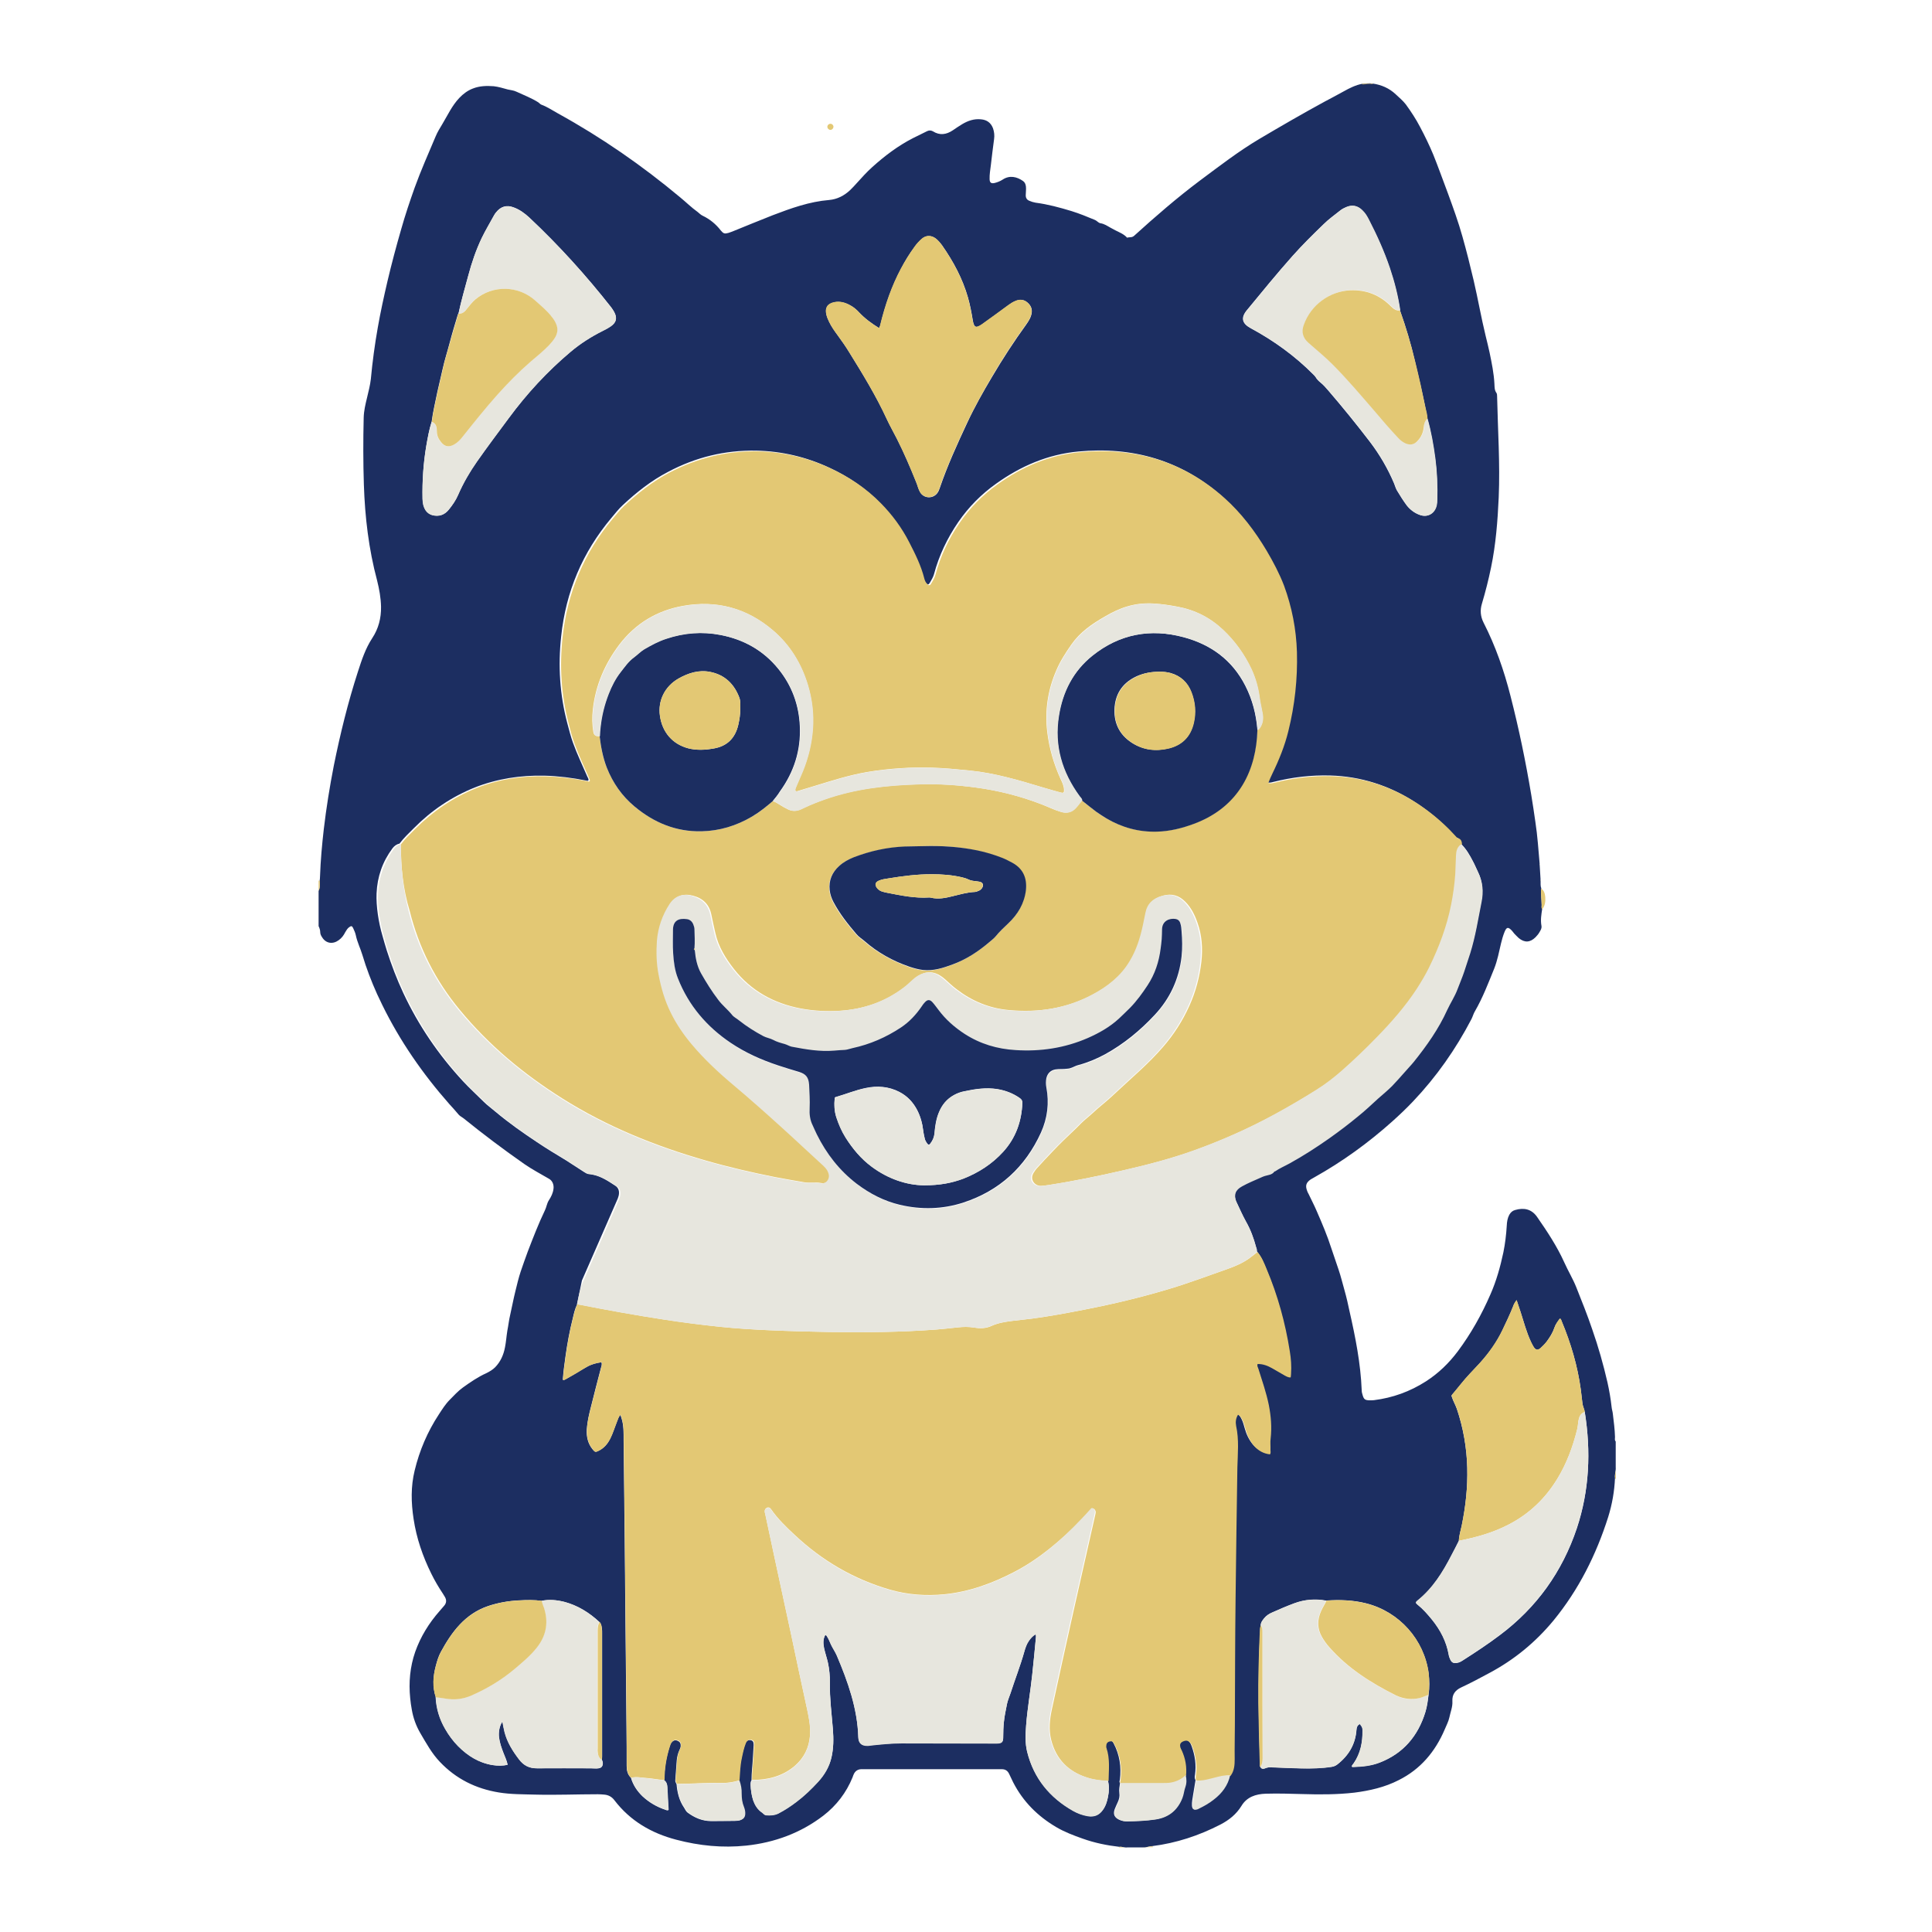 <?xml version="1.0" encoding="UTF-8"?>
<svg data-bbox="178.1 46.57 725.227 986.198" viewBox="0 0 1080 1080" xmlns="http://www.w3.org/2000/svg" data-type="color">
    <g>
        <path d="M638.9 1032.7h-8.6c-1.5.3-3-.5-4.5-.3-7-.8-13.9-2.2-20.6-4.6-5.1-1.8-10.1-3.7-14.7-6.4-10.4-6.1-18.6-14.3-24.1-25-.8-1.6-1.5-3.2-2.3-4.8-.8-1.7-2.1-2.6-4-2.6h-78.8c-1.8.1-3.2 1-4 2.7-.3.6-.5 1.2-.7 1.8-3.5 8.6-9 15.8-16.4 21.5-12.7 9.7-27.2 15-43 16.7-13.3 1.4-26.3.1-39.2-3.3-13.8-3.6-25.7-10.5-34.5-22-1.4-1.9-3.3-3-5.7-3.2-1.2-.1-2.4-.2-3.6-.2-11.7 0-23.3.5-35 .2-6.8-.2-13.6-.1-20.3-1.2-12.9-2.1-24-7.6-33-17.1-4.5-4.7-7.6-10.4-10.9-16-2.4-4.1-4-8.5-4.8-13.2-.4-2.1-.7-4.3-.9-6.4-.9-8.8-.1-17.6 2.8-25.9 3-8.5 7.7-16.1 13.7-22.9.8-1 1.7-1.9 2.5-2.9 1.3-1.5 1.4-3.2.4-4.9-.4-.6-.7-1.2-1.1-1.8-2.4-3.6-4.6-7.3-6.5-11.2-4.8-9.7-8.3-19.9-9.9-30.6-1.4-9.1-1.6-18.1.6-27.1 2.7-11.2 7.2-21.7 13.5-31.3 1.9-2.9 3.7-5.8 6.1-8.2 2.4-2.4 4.6-4.9 7.4-6.9 4.2-3 8.4-5.9 13.1-8 1.8-.9 3.5-1.9 4.9-3.3 3-3.1 4.7-6.9 5.5-11.2.6-3 .8-6.1 1.3-9.2.6-3 .9-6 1.6-8.9 1-4.4 1.8-8.8 2.9-13.2.9-3.7 1.8-7.5 3-11.1 1.3-3.7 2.5-7.3 3.9-11 3-7.8 6-15.6 9.6-23.1.9-1.8 1.1-3.9 2.2-5.6 1.3-2 2.3-4 2.6-6.4.3-2.2-.5-4.6-2.6-5.7-4.6-2.7-9.4-5.2-13.7-8.2-11.6-8.1-22.9-16.6-33.9-25.5-.9-.7-2-1.2-2.8-2.1-1.7-2.1-3.5-4-5.3-6-14.8-16.8-27.5-35.1-37.4-55.3-1-2-1.9-4.1-2.9-6.1-3.2-7.1-6-14.4-8.2-21.8-1.1-3.7-2.9-7.2-3.7-11.1-.3-1.4-.9-2.7-1.5-4-.6-1.3-1.1-1.3-2.2-.5-1 .7-1.6 1.8-2.2 2.8-.9 1.8-2 3.3-3.7 4.5-3.3 2.4-7.1 1.8-9.2-1.6-.6-.9-1.1-1.8-1.1-3 0-1.1-.4-2.2-.9-3.3V498c.9-1.8.7-3.7.6-5.6.1-.9.2-1.7.2-2.6.3-8.8 1.1-17.6 2.1-26.3 1.4-11.9 3.3-23.7 5.6-35.5 3.6-17.8 7.9-35.3 13.5-52.6 2.1-6.5 4.2-12.9 8-18.7 3.5-5.3 5-11.2 4.9-17.5-.1-5-1-9.9-2.2-14.7-4.7-17.6-6.8-35.4-7.4-53.6-.4-12.5-.4-24.9-.1-37.4.1-3.9 1-7.6 1.9-11.3.8-3.4 1.7-6.8 2.1-10.3.9-9.7 2.2-19.3 3.9-28.9 1.5-8.6 3.4-17.2 5.4-25.8 2.3-9.8 4.9-19.5 7.7-29.2 2.2-7.8 4.8-15.5 7.5-23.1 3.5-9.7 7.7-19.1 11.7-28.6 1-2.4 2.4-4.7 3.8-7 3-5 5.4-10.3 9.5-14.6 2.1-2.2 4.6-4.1 7.5-5.2 3.8-1.5 7.7-1.6 11.7-1.3 2.7.3 5.2 1.1 7.8 1.8 1.7.4 3.4.5 5 1.3 4.1 1.9 8.3 3.5 12.1 5.9.6.4 1 1 1.7 1.3 3.3 1.2 6.2 3.2 9.3 4.9 24.3 13.4 47 29.1 68.3 46.9 3.3 2.7 6.3 5.7 9.8 8.2.9.7 1.7 1.6 2.8 2.1 4 1.9 7.4 4.7 10.1 8.2 1.5 1.8 2.1 2 4.3 1.4.7-.2 1.4-.5 2-.7 7.6-3.1 15.2-6.2 22.8-9.2 10.2-3.9 20.5-7.6 31.5-8.5 4.5-.4 8.4-2.4 11.7-5.5 1.3-1.3 2.6-2.6 3.8-4 2.8-3.1 5.5-6.1 8.6-8.9 7-6.3 14.4-11.9 22.8-16.2 2.6-1.3 5.3-2.6 7.9-3.9 1.1-.5 2.1-.5 3.2.1 3.8 2.4 7.5 1.9 11.2-.6 1.7-1.2 3.4-2.3 5.2-3.4 3.2-1.9 6.6-3.1 10.5-2.7 3.3.3 5.5 1.9 6.7 5 .7 2 .9 4.1.6 6.1-.6 4.8-1.3 9.7-1.8 14.5-.3 2.6-.8 5.2-.7 7.9.1 1.9.8 2.5 2.8 2.1 1.6-.4 3.1-1 4.5-1.9 3.9-2.6 8-1.6 11.4.8 1 .7 1.4 1.7 1.6 3 .2 1.7-.1 3.3-.1 5 0 1.5.7 2.5 1.9 3 1.1.5 2.4.9 3.6 1.1 6.9.9 13.5 2.7 20.1 4.7 4.5 1.4 8.9 3.2 13.2 5 1.1.5 1.8 1.6 3 1.8 2.1.3 3.8 1.5 5.6 2.5.9.5 1.8 1 2.8 1.5 2.2 1.1 4.7 2.1 6.4 4l.1.1.1-.1c1.3-.3 2.6.1 3.8-1 11.8-10.7 23.9-21.2 36.7-30.8 10.9-8.1 21.6-16.4 33.4-23.4 12-7.1 24.1-14.1 36.4-20.8 3.5-1.9 7.1-3.7 10.6-5.7 3.4-1.9 6.8-3.6 10.6-4.3 1.9-.1 3.8-.4 5.6-.1 4.9.7 9.3 2.6 12.9 6 1.9 1.8 4 3.5 5.7 5.7 2.9 4 5.6 8.1 7.9 12.5 2.7 5.1 5.2 10.2 7.4 15.5 1.3 3.2 2.5 6.4 3.7 9.6 3 8 6 16 8.8 24.1 2.8 8 5 16.2 7.1 24.4l3 12.3c2.4 10.3 4.2 20.7 6.7 31 .8 3.1 1.5 6.2 2.2 9.3 1.2 5.8 2.4 11.6 2.7 17.5.1 1.8 0 3.5 1.1 5 .4.6.4 1.4.4 2.1.4 18.8 1.7 37.5.9 56.3-.6 13.2-1.6 26.3-4.3 39.3-1.4 6.8-3.1 13.5-5.1 20.2-1.1 3.6-.8 7.1.9 10.5 6.7 13.1 11.5 26.9 15.1 41.1 4.7 18.3 8.5 36.7 11.6 55.3.8 5 1.6 10 2.3 15.1 1.2 7.8 1.7 15.7 2.4 23.6l-.1.1c0 .1.1.2.1.3.2 2.8.3 5.5.5 8.3l-.1.1c0 .1.1.2.1.3.1 1.4-.2 2.9.4 4.3-.3 3.1.2 6.2.2 9.3 0 .8-.2 1.6.3 2.3-.5 3.2-1 6.3-.4 9.5.2 1.3-.4 2.3-1 3.3-.6 1.1-1.4 2.1-2.3 3-3 3-6.1 3.2-9.4.5-.9-.8-1.7-1.7-2.5-2.5l-1.2-1.5c-2.2-2.4-3.1-2.3-4.3.7-.8 2-1.4 4.1-1.9 6.2-1.1 4.7-2 9.5-3.8 14.1-3.3 8.1-6.4 16.3-10.8 23.9-.8 1.3-1.2 2.9-1.9 4.3-8.8 16.9-19.6 32.3-32.7 46.1-3.7 3.9-7.5 7.5-11.5 11.1-13.4 12-27.9 22.5-43.6 31.3l-2.1 1.2c-2.6 1.8-3.1 3.5-2 6.4.2.6.5 1.2.8 1.7 1.5 3.2 3.2 6.4 4.6 9.7 3 6.9 5.9 13.7 8.2 20.9 1.3 3.9 2.7 7.9 4 11.8 1.3 3.8 2.2 7.7 3.3 11.5 1.1 3.9 2 7.8 2.8 11.7 3.3 14.5 6.2 29.1 6.8 44 0 1 .2 1.9.5 2.8.7 2.4 1.3 2.9 3.8 3 .9 0 1.8 0 2.6-.1 10.4-1.3 20.1-4.8 29-10.5 7-4.5 12.9-10.2 17.9-16.9 7.3-9.8 13.3-20.5 18.2-31.8 3.3-7.5 5.5-15.4 7.2-23.4 1-4.9 1.6-10 1.9-15 .1-2.1.4-4.1 1.4-6 .8-1.4 1.8-2.3 3.3-2.7 4.8-1.4 9.1-.6 12.2 3.8 5.7 8.2 11.2 16.5 15.3 25.6 2.1 4.7 4.8 9.1 6.7 13.9 3.1 7.8 6.2 15.5 8.9 23.5 3.4 9.7 6.2 19.6 8.5 29.6 1 4.5 1.8 9.1 2.3 13.7.1 1.3.6 2.6.7 3.9.5 4.3 1.1 8.6 1.2 12.9 0 .8-.3 1.8.4 2.5v14.4c.2 2-.7 3.9-.4 5.9-.3 7.5-1.6 14.8-3.8 21.9-6.7 21.1-16.5 40.7-30.6 57.9-10 12.1-21.9 21.9-35.8 29.3-5.2 2.8-10.4 5.6-15.8 8.1-3.4 1.6-5.1 4-4.9 7.7.2 3.2-1.1 6.1-1.7 9.1-.5 2.3-1.7 4.5-2.6 6.7-5.3 12.4-13.5 22.2-25.7 28.3-7.8 4-16.2 5.9-24.8 7-9.6 1.1-19.3 1.1-29 .8-6.9-.2-13.7-.4-20.6-.2-5.5.2-10.5 1.8-13.5 6.8-2.9 4.7-6.9 7.9-11.7 10.4-12 6.2-24.7 10.4-38.2 12.1-1.6 0-3.4.9-5.2.7zm-397.6-797c-1.4 4.4-2.2 9-3 13.5-1.6 9.8-2.3 19.7-2.1 29.6.1 2.3.5 4.4 1.7 6.4.9 1.4 2.3 2.3 3.7 2.7 3.7 1 6.9-.1 9.4-3.2 2-2.5 3.8-5.1 5.1-8.1 2.8-6.6 6.5-12.9 10.6-18.7 5.7-8.2 11.7-16.2 17.7-24.2 10.1-13.7 21.5-26.2 34.6-37.1 5.5-4.6 11.5-8.4 17.8-11.6 1.6-.8 3.1-1.6 4.6-2.6 3.2-2.2 3.7-4.7 1.9-8.1-.5-.9-1.1-1.8-1.7-2.6-14-17.8-29.2-34.6-45.7-50.1-2.6-2.4-5.4-4.5-8.8-5.7-3.9-1.5-7.2-.5-9.8 2.8-.4.5-.8 1-1.1 1.6-2.3 4.2-4.8 8.4-6.9 12.7-3.2 6.7-5.6 13.8-7.5 20.9-1.9 7.1-4 14.2-5.5 21.4-.4.3-.4.8-.6 1.3-1.5 5-3 9.9-4.3 14.9-1.3 5-2.9 9.9-4 14.9-.9 4.2-2 8.4-2.9 12.6-1.1 5.6-2.5 11.1-3.2 16.7zm541.3-62.2c-1.2-8.1-3.2-16-5.8-23.7-3.1-9.3-7.2-18.2-11.7-27-1-1.9-2.1-3.8-3.7-5.3-2.6-2.5-5.6-3.2-9-1.7-1.2.5-2.3 1.1-3.3 1.9-3.1 2.5-6.4 4.8-9.2 7.6-6 5.8-11.9 11.6-17.5 17.9-8.8 9.9-17.1 20.1-25.5 30.3-3.4 4.2-2.6 7.3 2.1 9.9 13 7 24.9 15.6 35.3 26.1.4.4.8.8 1.1 1.3.7 1.2 1.7 2.2 2.7 3 1.6 1.3 3 2.9 4.3 4.4 8 9.3 15.8 18.9 23.3 28.7 5.5 7.2 10.1 15.1 13.6 23.4.5 1.3.9 2.7 1.6 3.9 1.7 2.8 3.5 5.7 5.5 8.4 2 2.5 4.5 4.3 7.4 5.3 4.3 1.5 8.2-1 9.2-5.4.2-1 .3-2.1.3-3.1.2-7.8 0-15.5-1.1-23.2-1-7.5-2.3-15-4.4-22.3-.1-2-.6-3.9-1-5.9-1.8-8.8-3.8-17.6-5.9-26.3-2.2-9.6-5-18.9-8.3-28.2zM302.9 894.9c-4.2-.6-8.5-.5-12.7-.3-5.9.3-11.7 1.3-17.4 3.2-12.9 4.4-20.3 14.5-26.4 25.7-1.3 2.4-2.1 5.1-2.8 7.8-1.5 5.8-1.9 11.6 0 17.4.3 6.4 2.1 12.3 5.3 17.8 2 3.5 4.3 6.7 7.2 9.6 5.4 5.5 11.7 9.4 19.4 10.6 2.7.4 5.5.5 8.3-.2-.5-2.4-1.5-4.4-2.3-6.5-1.1-2.8-2.1-5.7-2.5-8.7-.4-3.2.3-6.8 1.9-8.9.4 2 .7 4 1.2 5.9 1.5 5.7 4.5 10.5 8 15.1 2.6 3.5 5.8 5.1 10.2 5.1 10-.1 20 0 30 0 1.4 0 2.9.2 4.3 0 1.6-.2 2.3-1.1 2.4-2.7 0-.7-.2-1.4-.5-2.1 0-.6.1-1.3.1-1.9v-68.9c0-.8 0-1.6-.1-2.4-.2-1.3-.3-2.7-1.3-3.7-5.7-5.3-12.1-9.3-19.6-11.3-4.3-1.1-8.5-1.5-12.7-.6zm401.7 92.9c.7 1.1 1.8 1 2.8.6 1.2-.5 2.5-.5 3.7-.5 5.5.2 11 .5 16.5.6 5.7.1 11.3 0 17-.9 1.1-.2 2.1-.6 3-1.3 6.3-4.9 10.1-11.2 10.7-19.3.1-1.5.5-2.6 1.9-3.3 1.2 1.6 1.4 1.9 1.5 3.5.1 6.6-1.1 12.9-4.9 18.4-.4.6-1 1-1.1 1.8.2.4.6.3.9.3 5.1-.2 10.1-.7 14.8-2.5 13.1-5.1 21.3-14.8 25.4-28.1 1-3.2 1.4-6.5 1.8-9.8.6-4 .5-8 0-11.9-2.5-18.9-16.4-34.4-34.8-39.1-7.4-1.9-15-2.1-22.6-1.6-6-1.1-11.9-.6-17.6 1.5-4.2 1.5-8.3 3.3-12.3 5.1-1.8.8-3.4 1.8-4.6 3.3-1 1.2-1.9 2.3-1.9 4-.4 1.3-.4 2.7-.4 4-.6 13-.9 26-.8 39.1.1 11.5.4 23 .8 34.5-.2.6-.3 1.2.2 1.6zm181.3-198.4c-.2-1.7-1.1-3.1-1.3-4.8-.3-2.5-.6-5.1-.9-7.6-1.8-13.4-5.6-26.2-10.8-38.6-.2-.4-.2-1.2-1-1.2-1.2 1.6-2.4 3.2-3 5.1-1 2.9-2.6 5.3-4.3 7.7-1 1.3-2.2 2.5-3.4 3.6-1.5 1.4-2.6 1.2-3.8-.5-.6-.9-1.1-1.9-1.6-3-2.5-5.4-4-11.1-5.8-16.7l-2.2-6.6c-1 1.3-1.6 2.4-2 3.6-1.8 4.5-3.9 8.9-6 13.3-3.2 6.7-7.5 12.7-12.4 18.1-1.9 2.1-3.9 4.2-5.8 6.2-3.5 3.7-6.5 7.8-9.8 11.6-.5.5-.4.7-.2 1.3.7 2.3 2 4.4 2.8 6.7 3.6 10.7 5.5 21.7 5.8 32.9.3 10.9-.9 21.7-3.1 32.4-.6 2.8-1.5 5.6-1.6 8.5-1.3 2.6-2.7 5.3-4 7.9-5 9.6-10.5 18.7-19.1 25.5-1.1.9-1.1 1.3.1 2.3 3 2.4 5.5 5.3 8 8.3 4.7 5.8 8.1 12.2 9.4 19.7.2.9.5 1.9.9 2.7.8 1.7 1.9 2.1 3.7 1.8 1.4-.2 2.5-.9 3.7-1.7 6.9-4.4 13.7-8.9 20.2-13.8 20.6-15.4 34.9-35.4 43.1-59.8 7-21.2 7.9-43 4.4-64.9zm-563.3-60.2c-1.2 2.4-1.8 5.1-2.4 7.7-1.8 7.1-3.1 14.2-4.1 21.4-.6 4.3-1.2 8.7-1.5 13 .6.3 1 0 1.4-.2 1.9-1.1 3.7-2.1 5.6-3.2 2.1-1.3 4.2-2.6 6.4-3.8 2.6-1.5 5.4-2.2 8.2-2.6.4 1.1.1 2-.2 2.9-1.9 7.3-3.8 14.5-5.6 21.8-1.1 4.3-2.1 8.5-2.4 12.9-.2 4 .6 7.8 3.2 11 1.4 1.7 1.6 1.8 3.6.8 2.9-1.5 4.9-3.8 6.3-6.7 1.6-3.1 2.5-6.4 3.8-9.6.5-1.2.8-2.5 1.9-3.7.2.7.4 1.2.6 1.8 1.3 4 1.2 8.2 1.2 12.4l.6 55.2c.1 14.5.3 28.9.4 43.4l.6 62.4c.1 7 .1 13.9.1 20.9 0 2.5.4 4.9 2.4 6.8 1.2 4.1 3.5 7.5 6.5 10.4 3.7 3.4 8 5.9 12.8 7.5.5.2 1 .5 1.7.1-.3-4.2-.6-8.5-.7-12.8-.1-1.5-.4-2.8-1.7-3.7 0-6.3 1-12.5 2.9-18.6.3-1 .6-2 1.3-2.8.8-.9 1.8-1.3 3-.9 1.3.5 2 1.2 2 2.6.1.9-.2 1.7-.6 2.5-.9 1.9-1.4 3.9-1.6 6-.3 3.6-.5 7.3-.8 11-.1.8.3 1.5.7 2.3.4 4.7 1.5 9.2 4.2 13.1.6.9 1 2 1.9 2.7 3.9 2.9 8.2 4.8 13.2 4.8 4.5 0 8.9-.1 13.4-.1.9 0 1.9-.1 2.8-.4 1.6-.6 2.5-1.5 2.6-3.3.1-1.4-.2-2.7-.7-4-1-2.4-1.3-4.9-1.3-7.5 0-2.5-.4-4.9-1.2-7.3.3-4.1.4-8.3 1.3-12.4.6-2.9 1.2-5.8 2.3-8.5.6-1.5 1.8-2 3.1-1.7 1.1.3 1.5 1 1.5 2.6-.1 2.2-.3 4.5-.4 6.7-.2 4.4-.8 8.7-.8 13.1-.5.7-.6 1.5-.5 2.3.1 3 .5 5.9 1.4 8.7 1 2.9 2.5 5.3 5.1 7 .7.5 1.1 1.3 2.1 1.4 2.4.2 4.8.1 7-1 3.6-1.8 6.9-4.1 10.1-6.5 4.3-3.3 8.3-7 12-11.1 3.6-4 6.3-8.5 7.5-13.7 1.2-5.2 1.2-10.5.8-15.7-.7-8.7-1.8-17.3-1.7-26.1.1-3.8-.3-7.5-1.1-11.2-.6-2.6-1.5-5.2-2.1-7.9-.5-2.6-.7-5.1.6-7.5.6.1.7.4.9.6 1 1.5 1.6 3.1 2.3 4.7 1 2.1 2.4 4.1 3.3 6.2 6.2 14.6 11.5 29.5 12 45.6.1 3.4 1.9 4.8 5.3 4.8.6 0 1.1-.1 1.7-.2 5.7-.6 11.5-1.2 17.2-1.2 17.7 0 35.3 0 53 .1 3.1 0 3.9-.7 3.8-3.7 0-2.8.1-5.6.4-8.4.3-3.3 1.1-6.6 1.7-9.9.4-2 1.3-4 2-6.1 2.5-7.7 5.5-15.3 7.7-23.2.6-2.2 1.3-4.3 2.6-6.1 1-1.5 2.1-2.7 3.7-3.6.3.6.2 1.1.2 1.6-.7 7.1-1.3 14.2-2.1 21.2-1 9.4-2.7 18.8-3.4 28.3-.4 4.9-.6 9.7.6 14.6 3.7 14.8 12.6 25.6 25.7 33 2.5 1.4 5.2 2.4 8.1 2.9 3.5.6 6.3-.4 8.4-3.3 1.7-2.3 2.5-4.9 3-7.6.6-3 .7-6-.1-9 .2-6.2.9-12.4-1.2-18.5-.1-.3-.1-.6-.1-.9 0-1.5.6-2.4 1.9-2.7 1.3-.3 1.9.1 2.6 1.4 3.4 6.4 4.4 13.3 3.5 20.4-.1.6-.5 1.2.1 1.8-.3 1.8-.6 3.6-.4 5.5.3 1.9-.1 3.6-.9 5.3-.6 1.3-1.2 2.6-1.7 3.9-1 2.8-.1 4.6 2.5 5.8 1.3.6 2.7.9 4.2.9 5.3-.1 10.7-.3 16-1.1 7.2-1.1 12.3-5.1 14.9-12 .8-1.9.9-4.1 1.6-6 .9-2.3.8-4.5.2-6.8.4-5-.3-9.7-2.4-14.2-.2-.5-.5-1-.7-1.5-.6-1.9-.1-3 1.9-3.7 1.5-.5 2.6-.2 3.6 1 .6.7 1 1.6 1.3 2.5 1.8 5.1 2.6 10.4 1.8 15.8-.2 1-.3 2.1.3 3-.5 2.8-.9 5.7-1.4 8.5-.3 1.9-.7 3.8-.6 5.7.1 1.9.9 2.4 2.6 1.9.4-.1.7-.3 1.1-.5 2.9-1.4 5.6-3 8.2-5 4.6-3.5 7.9-7.9 9.2-13.6 2.1-2.8 2.4-6.1 2.3-9.4-.1-6.3.1-12.6.1-18.9.1-23.7.1-47.5.4-71.2.3-24.3.6-48.6 1-72.9.1-7.7.9-15.5-.7-23.2-.5-2.1-.3-4.3 1.1-6.3 1.3.8 1.9 2 2.5 3.2.8 1.6 1.2 3.3 1.7 5 .9 3.3 2.4 6.5 4.6 9.1 2.4 2.8 5.4 4.4 9 4.9.6-.8.3-1.6.3-2.4 0-2.2-.2-4.3.1-6.5.7-6.3.2-12.4-1-18.6-1.4-6.9-3.7-13.5-5.8-20.2-.3-.8-.9-1.7-.5-2.8 3.1 0 5.7 1 8.2 2.4 2.4 1.3 4.7 2.8 7.1 4.1.9.5 1.9 1.2 3.2 1 .1-.7.2-1.3.2-2 .3-4.3 0-8.5-.7-12.7-2.5-15.8-6.7-31.1-12.9-45.8-1.4-3.4-2.7-6.8-5.2-9.6.1-.9-.1-1.7-.4-2.6-1.3-4.9-3-9.5-5.5-13.9-2-3.6-3.7-7.5-5.5-11.3 0-.1-.1-.1-.1-.2-1.5-3.9-.5-6.6 3.2-8.6 3.5-1.9 7.1-3.4 10.7-5 .7-.3 1.3-.6 2-.8 1.9-.5 4.1-.6 5.4-2.5.1-.1.3 0 .4-.1 2.6-1.8 5.5-3 8.2-4.5 7.6-4.2 14.9-8.9 22-13.9 5.5-3.8 10.8-7.9 16-12.2 3.9-3.2 7.6-6.6 11.4-10.1 2.6-2.4 5.3-4.6 7.8-7 2.4-2.4 4.7-5 6.9-7.6 1.7-2 3.6-3.9 5.3-6 7.2-9 13.8-18.3 18.6-28.9 1.8-4 4.3-7.6 5.8-11.7 1.2-3.2 2.5-6.4 3.7-9.7 1.2-3.5 2.3-6.9 3.4-10.4 3-9.3 4.4-19 6.3-28.5 1.2-5.8.7-11.3-1.9-16.6-.9-1.8-1.6-3.7-2.6-5.5-1.9-3.7-3.9-7.3-7-10.2-.2-1.5-.4-2.8-2.2-3.3-.6-.2-1-.8-1.4-1.2-1.4-1.5-2.8-3-4.3-4.5-5.4-5.3-11.2-10-17.6-14.1-14.4-9.3-30.2-14.4-47.4-14.9-10.8-.3-21.4 1-31.8 3.6-1.1.3-2.2.6-3.6.2.8-1.9 1.5-3.6 2.3-5.3 3.7-7.6 6.9-15.4 8.9-23.7 3.6-14.5 5.2-29.3 4.8-44.2-.3-12.8-2.7-25.1-7.2-37.1-2.5-6.8-6-13.3-9.7-19.5-6.5-10.9-14.1-21-23.6-29.5-23.1-20.7-50.5-28.5-81-25.6-16.9 1.6-32.1 8.1-45.9 18-8.3 5.9-15.4 13.1-21.1 21.4-6.1 8.9-10.8 18.7-13.6 29.2-.5 1.8-1.5 3.3-2.4 4.9-.6 1-1.2 1-2.1.2-.9-.9-1.4-2-1.7-3.1-1.8-7.2-5.1-13.9-8.5-20.4-4.1-8-9.5-15.1-15.7-21.6-8.1-8.3-17.6-14.7-28.2-19.6-12.9-6-26.5-9.2-40.8-9.5-17.5-.3-33.9 3.7-49.3 11.9-9.4 4.9-17.6 11.4-25.2 18.5-2.4 2.2-4.4 4.8-6.5 7.3-16.1 19.2-25.4 41.2-28 66.1-1.8 16.4-.8 32.6 3.4 48.5 1 3.7 1.9 7.4 3.2 11 2.3 6.4 5.3 12.6 8 18.9.3.7.9 1.3.6 2.2-.5.3-1 .1-1.4 0-7.6-1.5-15.3-2.5-23.1-2.7-13.4-.3-26.5 1.7-39 6.6-12.9 5.2-24.2 12.8-34 22.7-2.8 2.8-5.7 5.5-8.1 8.7-1.6.3-2.9 1.3-3.9 2.6-5.6 7.5-8.5 15.9-8.9 25.2-.3 7.1 1.1 16.3 3.3 23.7.8 2.7 1.5 5.5 2.4 8.2 2.6 8.1 5.6 16 9.2 23.7 8.5 18.2 19.7 34.6 33.4 49.4 3.7 4 7.8 7.7 11.7 11.6 1.9 1.9 4.3 3.6 6.5 5.5 7.4 6.2 15.2 11.7 23.2 17 5.3 3.6 10.9 6.9 16.3 10.2 3.3 2.1 6.6 4.3 9.9 6.4.7.4 1.3.9 2.1 1 5.9.4 10.7 3.6 15.4 6.7 1.9 1.2 2.4 3.1 2 5.3-.3 1.3-.8 2.6-1.4 3.8-6.4 14.6-12.8 29.3-19.2 43.9-.9 4.5-1.9 8.9-2.7 13.4zm168.8-545.8c-4.2-2.6-7.9-5.3-11.1-8.7-1.5-1.6-3.1-3-5-4-2.8-1.5-5.8-2.4-9-1.7-3.7.8-5.2 3.2-4.3 6.9.3 1.4.9 2.7 1.5 4 1.3 2.7 3.1 5.2 4.9 7.7 2.2 3 4.3 6 6.2 9.1 7.6 12.3 15.2 24.6 21.2 37.7 1.7 3.7 3.8 7.3 5.6 10.9 4 7.9 7.5 16.1 10.8 24.3.8 1.8 1.1 3.8 2.2 5.6 2.2 3.7 7.5 3.7 9.8.1.5-.7.8-1.6 1.1-2.4 4.3-12.6 9.8-24.6 15.4-36.6 4.1-8.8 8.9-17.3 13.9-25.7 5.9-10 12.2-19.7 19-29.1 1.4-2 2.7-4 3.1-6.4.4-2.5-.5-4.5-2.5-6.1-1.9-1.6-4.1-1.7-6.3-.8-1.6.6-3 1.5-4.3 2.5-4.8 3.6-9.7 7.1-14.6 10.6-3.3 2.4-4.5 1.9-5.2-2.2-.7-4.3-1.5-8.6-2.7-12.8-3-10.5-8.1-20-14.3-28.9-1-1.4-2.2-2.8-3.5-3.9-2.5-2-5.5-2.1-7.8-.1-1.6 1.3-3 2.9-4.2 4.6-2.9 3.8-5.4 7.9-7.6 12.2-5.1 9.6-8.8 20-11.7 32-.2.3-.4.6-.6 1.2z" fill="#1c2e61" data-color="1"/>
        <path d="M178.1 492.2c.2.1.4.1.6.2 0 1.9.3 3.8-.6 5.6v-5.8z" fill="#e3c874" data-color="2"/>
        <path d="M903.3 826.8c-.1-.1-.3-.2-.4-.3-.4-2 .6-3.9.4-5.9v6.2z" fill="#e3c874" data-color="2"/>
        <path d="M761.6 47.2c-.1-.1-.2-.3-.3-.4h6.2c-.1.1-.1.2-.3.3-1.9-.3-3.8.1-5.6.1z" fill="#e3c874" data-color="2"/>
        <path d="M644.3 1032.2c.1.1.2.3.3.4h-5.8c1.9.3 3.7-.6 5.5-.4z" fill="#e3c874" data-color="2"/>
        <path d="m625.4 1032.7.3-.3c1.5-.2 3 .6 4.5.3h-4.8z" fill="#e3c874" data-color="2"/>
        <path d="M224.1 472c2.4-3.2 5.3-5.9 8.1-8.7 9.8-9.8 21.1-17.5 34-22.7 12.5-5 25.5-7 39-6.6 7.8.2 15.5 1.2 23.1 2.7.5.1.9.4 1.4 0 .2-.8-.4-1.5-.6-2.2-2.7-6.3-5.7-12.5-8-18.9-1.3-3.6-2.3-7.3-3.2-11-4.2-16-5.2-32.1-3.4-48.5 2.7-24.9 11.9-46.9 28-66.1 2.1-2.5 4.2-5.1 6.5-7.3 7.7-7.1 15.9-13.6 25.2-18.5 15.5-8.1 31.9-12.2 49.3-11.9 14.3.3 27.8 3.5 40.8 9.5 10.5 4.9 20 11.2 28.2 19.6 6.3 6.4 11.6 13.6 15.7 21.6 3.4 6.6 6.7 13.2 8.5 20.4.3 1.2.8 2.3 1.7 3.1.9.9 1.5.9 2.1-.2.9-1.6 1.9-3.1 2.4-4.9 2.8-10.5 7.4-20.3 13.6-29.2 5.7-8.3 12.8-15.5 21.1-21.4 13.8-9.9 29-16.4 45.9-18 30.5-2.9 57.9 4.9 81 25.6 9.5 8.5 17.1 18.6 23.6 29.5 3.7 6.3 7.1 12.7 9.7 19.5 4.4 12 6.8 24.3 7.2 37.1.4 15-1.2 29.7-4.8 44.2-2 8.2-5.2 16.1-8.9 23.7-.8 1.7-1.6 3.4-2.3 5.3 1.3.4 2.4.1 3.6-.2 10.5-2.6 21-3.9 31.8-3.6 17.2.5 33 5.6 47.4 14.9 6.3 4.1 12.2 8.8 17.6 14.1 1.5 1.4 2.8 3 4.3 4.5.4.5.9 1.1 1.4 1.2 1.8.5 2 1.8 2.2 3.3-2.2 1.5-2.7 3.8-2.8 6.2-.2 3.4-.2 6.9-.4 10.3-.4 5.8-1.2 11.4-2.3 17.1-2.5 12.3-6.9 23.9-12.3 35.1-2 4.2-4.4 8.2-6.9 12-6.5 9.9-14.2 18.7-22.4 27.1-6.3 6.5-13 12.8-19.8 18.9-4.4 3.9-9 7.4-14 10.5-7.6 4.7-15.3 9.3-23.2 13.6-14.4 7.8-29.4 14.5-44.8 20.1-13 4.7-26.4 8.2-39.9 11.3-13.9 3.2-27.9 6.1-42.1 8.3-1.4.2-2.8.4-4.3.5-3.6.2-6.7-3.5-4.3-7.3.6-.9 1.2-1.9 2-2.7 2.8-3.1 5.6-6.1 8.5-9.1 4.2-4.5 8.7-8.7 13.2-13 1.9-1.9 3.8-3.9 5.9-5.6 2.8-2.3 5.3-4.8 8.1-7.1 3.9-3.2 7.6-6.6 11.2-10 3.6-3.4 7.3-6.6 10.9-10 4.4-4.1 8.6-8.3 12.5-12.8 6-6.9 10.9-14.5 14.7-22.9 3.6-7.9 5.8-16.2 6.8-24.9.8-7.4.3-14.7-2.2-21.7-1.5-4.3-3.5-8.4-6.8-11.7-3.5-3.6-7.7-4.8-12.5-3.4-4.9 1.4-8.1 4.3-9.2 9.4-.5 2.4-1 4.9-1.5 7.3-1.5 6.9-3.7 13.6-7.3 19.7-5.1 8.5-12.5 14.3-21 18.8-14.8 7.9-30.8 10.3-47.4 8.7-10.7-1-20.3-5-28.8-11.5-2.3-1.7-4.4-3.7-6.5-5.6-3.4-3-7.1-4.9-11.8-3.5-2.2.7-4.2 2-5.9 3.6-1.7 1.5-3.3 3.1-5.1 4.4-10.6 8-22.6 12.1-35.8 13-7.5.5-15 .1-22.4-1.3-15-2.9-27.6-9.9-37.1-22-4.7-6-8.7-12.5-10.4-20.1-.8-3.4-1.5-6.7-2.2-10.1-1.1-5.8-4.6-9.3-10.3-10.8-5.2-1.4-9.6 0-12.5 4.5-4.1 6.3-6.5 13.2-7.1 20.7-.5 6.2-.3 12.4.9 18.6 1.4 7.5 3.5 14.8 6.9 21.6 3.1 6.2 7 12 11.5 17.4 7.2 8.6 15.5 16.1 24 23.4 9 7.6 17.8 15.3 26.5 23.3 4.1 3.8 8.2 7.6 12.3 11.3 3.4 3.1 6.8 6.3 10.2 9.4 1.3 1.2 2.6 2.4 3.3 4.1.7 1.7.7 3.5-.4 5-1 1.4-2.6 1.6-4.1 1.3-1.4-.3-2.9-.2-4.3-.2-1.7 0-3.4.1-5-.2-5.4-.9-10.9-1.9-16.3-2.9-13.1-2.6-26.1-5.6-38.9-9.3-28.2-8.1-55.2-19-80.1-34.7-21.6-13.6-41-29.7-57.3-49.5-13.5-16.3-22.9-34.8-28-55.4-3.7-12-4.9-24.5-4.9-37.1zM432 447.8c1.4.5 2.6 1.2 3.8 2 1.5 1 3 1.8 4.6 2.6 2.2 1.1 4.5 1.1 6.7.2.9-.4 1.8-.8 2.6-1.2 3.6-1.7 7.4-3.1 11.1-4.5 17.2-6.1 35.1-8 53.3-8.5 10.5-.3 20.9.4 31.3 1.8 12.7 1.7 24.9 4.8 36.8 9.4 3.6 1.4 7 3.1 10.7 4.2 3.2 1 6 .4 8.3-2.1 1.3-1.4 2.3-2.9 3.5-4.3 2.6 2.1 5.2 4.2 7.9 6.2 1.9 1.4 3.8 2.7 5.8 3.8 8.7 5.1 18.1 7.7 28.3 7.4 7.2-.2 14.1-1.9 20.7-4.4 25.7-9.6 34.7-30.7 35.4-52.4.6-.1.9-.5 1.3-1 1.8-2.5 2.1-5.3 1.6-8.2-.5-2.8-1.3-5.6-1.6-8.5-.8-5.7-2.2-11.1-4.6-16.3-3.9-8.3-9.2-15.7-15.9-22-7.2-6.8-15.7-11.1-25.5-12.9-4.2-.8-8.3-1.4-12.6-1.7-5.2-.4-10.4.1-15.4 1.6-4.4 1.3-8.5 3.3-12.4 5.6-7.2 4.1-13.9 8.7-18.8 15.7-3.2 4.6-6.2 9.2-8.4 14.4-4.8 11-6.5 22.5-5.1 34.4 1.1 9.1 3.6 17.8 7.4 26.2.9 1.9 1.9 3.9 2 6.1.1 1.7-.3 2-1.9 1.6-3.2-.9-6.3-1.7-9.5-2.7-13.6-4.1-27.2-8.2-41.5-9.6-7.1-.7-14.1-1.4-21.3-1.6-5.6-.1-11.2-.1-16.8.3-6.5.4-12.9 1.1-19.3 2.2-9.8 1.7-19.2 4.7-28.7 7.6l-9.9 3c-1.2.4-1.6-.1-1.3-1.4.1-.5.4-.9.5-1.3l3.6-8.4c3.1-7.6 5-15.5 5.6-23.7.6-8.4-.4-16.6-2.8-24.6-3.7-12-10-22.4-19.5-30.5-14.6-12.4-31.4-17-50.3-13.6-14.5 2.6-26.4 9.8-35.4 21.5-8.2 10.8-13.4 22.9-14.9 36.4-.5 4.2-.4 8.5.3 12.7.2.9.5 1.6 1.4 2 .7.3 1.4.2 2.1.2.7 6 1.7 11.9 4 17.6 3.4 8.6 8.5 15.9 15.6 21.8 10.8 9 23.1 14.1 37.3 13.8 10.2-.2 19.6-3.1 28.4-8.3 4.2-2.4 7.9-5.5 11.5-8.6zm83.9 25.2c-3.4 0-6.9.2-10.3.4-9.8.4-19.3 2.5-28.5 6-3 1.1-5.8 2.7-8.2 4.9-4 3.6-5.9 8.1-5.3 13.5.3 2.3 1 4.5 2.1 6.6 3.4 6.5 8 12.3 12.8 17.9 1.3 1.5 3 2.6 4.5 3.9 7.5 6.5 15.9 11.1 25.2 14.4 2.4.8 4.8 1.5 7.4 1.8 5.9.7 11.4-1.1 16.8-3.1 7.6-2.9 14.3-7.3 20.5-12.5 1.2-1 2.5-2 3.5-3.2 2.2-2.6 4.6-4.9 7-7.2 5.4-5.1 9-11.1 9.9-18.6.8-6.6-1.5-11.8-7.4-15.2-1.8-1-3.7-2.1-5.7-2.8-4.5-1.8-9.2-3.2-14-4.2-9.9-2.3-20-2.9-30.3-2.6z" fill="#e3c874" data-color="2"/>
        <path d="M352.8 993.8c-2-1.9-2.4-4.3-2.4-6.8 0-7-.1-13.9-.1-20.9l-.6-62.4c-.1-14.5-.3-28.9-.4-43.4l-.6-55.2c0-4.1.1-8.3-1.2-12.4-.2-.5-.3-1-.6-1.8-1.1 1.1-1.4 2.5-1.9 3.7-1.3 3.2-2.3 6.5-3.8 9.6-1.5 2.8-3.4 5.2-6.3 6.7-2 1-2.2 1-3.6-.8-2.6-3.2-3.4-7-3.2-11 .2-4.4 1.3-8.7 2.4-12.9 1.8-7.3 3.7-14.5 5.6-21.8.2-.9.6-1.8.2-2.9-2.9.4-5.7 1.1-8.2 2.6-2.2 1.2-4.2 2.6-6.4 3.8-1.8 1.1-3.7 2.1-5.6 3.2-.4.2-.8.5-1.4.2.3-4.3.9-8.7 1.5-13 1-7.2 2.3-14.4 4.1-21.4.6-2.6 1.2-5.3 2.4-7.7.4 0 .8 0 1.2.1 15.6 3 31.2 5.9 47 8.3 10.6 1.6 21.2 3 31.8 4.1 9.1.9 18.2 1.5 27.3 1.9 11.3.5 22.5.8 33.8 1 20 .3 40 .1 59.9-1.4 4-.3 7.9-.8 11.9-1.2 2.9-.3 5.9-.4 8.8.1 3.4.6 6.8.6 10.1-1 3.6-1.6 7.5-2.2 11.4-2.7 3.7-.5 7.5-.8 11.2-1.3 9.7-1.3 19.4-3.1 29.1-5 16-3.1 31.9-6.9 47.5-11.6 11-3.3 21.8-7.4 32.7-11.2 4.2-1.5 8.4-3.3 12-5.9 1.5-1.1 3-2.3 4.5-3.5 2.5 2.8 3.8 6.2 5.2 9.6 6.2 14.7 10.4 30 12.9 45.8.7 4.2 1 8.4.7 12.7 0 .6-.1 1.3-.2 2-1.3.1-2.2-.5-3.2-1-2.4-1.3-4.7-2.8-7.1-4.1-2.5-1.4-5.2-2.5-8.2-2.4-.4 1.1.2 1.9.5 2.8 2.1 6.7 4.4 13.3 5.8 20.2 1.2 6.2 1.7 12.3 1 18.6-.3 2.1 0 4.3-.1 6.5 0 .8.3 1.6-.3 2.4-3.6-.4-6.6-2.1-9-4.9-2.3-2.7-3.7-5.8-4.6-9.1-.5-1.7-.9-3.4-1.7-5-.6-1.2-1.2-2.4-2.5-3.2-1.3 2-1.5 4.2-1.1 6.3 1.7 7.7.9 15.5.7 23.2-.4 24.3-.7 48.6-1 72.9-.3 23.7-.3 47.5-.4 71.2 0 6.3-.2 12.6-.1 18.9 0 3.3-.2 6.6-2.3 9.4-2.9-.2-5.7.4-8.4 1.2-3.5 1-7 2-10.7 1.7-.5-1-.4-2-.3-3 .8-5.4 0-10.7-1.8-15.8-.3-.9-.7-1.8-1.3-2.5-1-1.2-2.1-1.5-3.6-1-1.9.7-2.5 1.7-1.9 3.7.2.5.4 1 .7 1.5 2.1 4.5 2.9 9.3 2.4 14.2-2.2 2.2-4.9 3.5-8 4.1-1.4.3-2.9.3-4.3.3h-24.2c-.6-.6-.2-1.2-.1-1.8.9-7.2-.1-14-3.5-20.4-.7-1.4-1.4-1.7-2.6-1.4-1.3.3-1.9 1.2-1.9 2.7 0 .3 0 .7.1.9 2.1 6.1 1.3 12.3 1.2 18.5-4.1-.1-8.1-.6-12-1.9-10.5-3.4-17.4-10.3-20.1-21.2-1.4-5.7-.8-11.3.4-16.9 3.9-18.2 8-36.4 12-54.5 4.1-18.2 8.2-36.3 12.3-54.5.1-.5.2-.9.2-1.4-.1-.9-.5-1.5-1.3-1.9-.8-.4-1.1.4-1.5.8-1.8 1.8-3.5 3.7-5.2 5.6-11.5 11.3-23.5 21.8-37.9 29.2-12.2 6.3-24.8 10.9-38.6 12.3-10.4 1-20.6.3-30.6-2.6-20.3-5.9-38-16.3-53.3-30.7-4.7-4.4-9.4-8.9-13.1-14.3-.6-.8-1.3-1.2-2.2-.8-1 .4-1.4 1.2-1.3 2.3 0 .3.1.6.2.9 1.9 8.8 3.7 17.5 5.6 26.2l9 41.7c2.8 13.3 5.6 26.6 8.5 39.8 1.2 5.4 2.4 10.8 2 16.3-.5 7-3.4 12.8-8.7 17.3-6.8 5.7-14.9 7.7-23.7 7.7-.1-4.4.6-8.7.8-13.1.1-2.2.3-4.5.4-6.7.1-1.7-.4-2.4-1.5-2.6-1.3-.3-2.4.2-3.1 1.7-1.1 2.7-1.7 5.6-2.3 8.5-.9 4.1-1 8.2-1.3 12.4-3.5 1.1-7.1 1.6-10.8 1.5-8.1-.2-16.1.5-24.2.5-.3-.7-.7-1.4-.7-2.3.3-3.7.5-7.3.8-11 .2-2.1.7-4.1 1.6-6 .4-.8.6-1.6.6-2.5-.1-1.4-.7-2.2-2-2.6-1.2-.4-2.2-.1-3 .9-.7.8-1 1.8-1.3 2.8-1.9 6-2.9 12.2-2.9 18.6-3.1-.2-6.1-.8-9.2-1.1-3.2-.1-6.3-1-9.5-.2z" fill="#e3c874" data-color="2"/>
        <path d="M702.7 699.9c-1.5 1.2-3 2.4-4.5 3.5-3.7 2.7-7.8 4.4-12 5.9-10.9 3.8-21.6 7.9-32.7 11.2-15.6 4.7-31.5 8.5-47.5 11.6-9.6 1.9-19.3 3.7-29.1 5-3.7.5-7.5.8-11.2 1.3-3.9.5-7.8 1.1-11.4 2.7-3.3 1.5-6.7 1.5-10.1 1-3-.5-5.9-.4-8.8-.1-4 .4-7.9.9-11.9 1.2-19.9 1.5-39.9 1.7-59.9 1.4-11.3-.2-22.5-.5-33.8-1-9.1-.4-18.2-.9-27.3-1.9-10.6-1.1-21.3-2.4-31.8-4.1-15.7-2.4-31.4-5.2-47-8.3-.4-.1-.8-.1-1.2-.1.9-4.5 1.8-8.9 3.6-13.1 6.4-14.6 12.8-29.3 19.2-43.9.5-1.2 1.1-2.5 1.4-3.8.4-2.2-.1-4.1-2-5.3-4.8-3.1-9.5-6.2-15.4-6.7-.9-.1-1.5-.5-2.1-1-3.3-2.1-6.6-4.3-9.9-6.4-5.5-3.4-11-6.7-16.3-10.2-8-5.3-15.8-10.8-23.2-17-2.2-1.8-4.5-3.5-6.5-5.5-3.9-3.9-8-7.5-11.7-11.6-13.7-14.8-24.8-31.2-33.4-49.4-3.6-7.7-6.6-15.6-9.2-23.7-.9-2.7-1.6-5.4-2.4-8.2-2.2-7.5-3.6-16.7-3.3-23.7.4-9.3 3.4-17.7 8.9-25.2 1-1.3 2.2-2.3 3.9-2.6-.1 12.6 1.2 25 4.3 37.3 5.1 20.6 14.5 39 28 55.4 16.3 19.7 35.7 35.8 57.3 49.5 24.9 15.7 51.9 26.6 80.1 34.7 12.8 3.7 25.8 6.7 38.9 9.3 5.4 1.1 10.8 2 16.3 2.9 1.6.3 3.3.2 5 .2 1.4 0 2.9 0 4.3.2 1.6.3 3.1 0 4.1-1.3 1.2-1.5 1.2-3.3.4-5-.7-1.7-2-2.9-3.3-4.1-3.4-3.1-6.8-6.3-10.2-9.4-4.1-3.8-8.2-7.6-12.3-11.3-8.7-7.9-17.5-15.7-26.5-23.3-8.6-7.2-16.8-14.8-24-23.4-4.5-5.4-8.4-11.1-11.5-17.4-3.4-6.8-5.5-14.1-6.9-21.6-1.2-6.2-1.3-12.4-.9-18.6.6-7.5 3-14.4 7.1-20.7 3-4.5 7.4-6 12.5-4.5 5.6 1.6 9.1 5 10.3 10.8.7 3.4 1.4 6.7 2.2 10.1 1.7 7.6 5.7 14 10.4 20.1 9.5 12.1 22.1 19.1 37.1 22 7.4 1.4 14.9 1.8 22.4 1.3 13.2-.9 25.2-5 35.8-13 1.8-1.3 3.4-2.9 5.1-4.4 1.7-1.6 3.7-2.9 5.9-3.6 4.7-1.5 8.4.5 11.8 3.5 2.2 1.9 4.2 3.9 6.5 5.6 8.5 6.5 18.1 10.5 28.8 11.5 16.6 1.6 32.6-.8 47.4-8.7 8.5-4.5 16-10.3 21-18.8 3.7-6.1 5.8-12.8 7.3-19.7.5-2.4 1-4.9 1.5-7.3 1-5.1 4.3-8.1 9.2-9.4 4.8-1.3 9-.2 12.5 3.4 3.3 3.3 5.3 7.4 6.8 11.7 2.5 7.1 3 14.3 2.2 21.7-.9 8.7-3.2 16.9-6.8 24.9-3.8 8.4-8.7 16-14.7 22.9-3.9 4.5-8.1 8.7-12.5 12.8-3.6 3.3-7.3 6.6-10.9 10-3.6 3.4-7.3 6.8-11.2 10-2.8 2.3-5.3 4.8-8.1 7.1-2.1 1.7-3.9 3.7-5.9 5.6-4.4 4.3-8.9 8.5-13.2 13-2.8 3-5.7 6.1-8.5 9.1-.7.8-1.4 1.7-2 2.7-2.4 3.8.7 7.4 4.3 7.3 1.4-.1 2.9-.3 4.3-.5 14.1-2.2 28.1-5 42.1-8.3 13.5-3.1 26.9-6.6 39.9-11.3 15.5-5.6 30.4-12.2 44.8-20.1 7.9-4.3 15.6-8.8 23.2-13.6 5-3.1 9.6-6.7 14-10.5 6.8-6 13.4-12.3 19.8-18.9 8.2-8.4 16-17.3 22.4-27.1 2.5-3.9 4.9-7.9 6.9-12 5.5-11.2 9.9-22.9 12.3-35.1 1.1-5.6 1.9-11.3 2.3-17.1.2-3.4.2-6.9.4-10.3.1-2.4.6-4.7 2.8-6.2 3.1 2.9 5.1 6.5 7 10.2.9 1.8 1.7 3.7 2.6 5.5 2.6 5.3 3.1 10.8 1.9 16.6-1.9 9.5-3.4 19.2-6.3 28.5-1.1 3.5-2.3 7-3.4 10.4-1.1 3.3-2.5 6.5-3.7 9.7-1.5 4.1-4 7.8-5.8 11.7-4.8 10.6-11.4 19.9-18.6 28.9-1.7 2.1-3.6 4-5.3 6-2.3 2.6-4.5 5.1-6.9 7.6-2.5 2.5-5.2 4.7-7.8 7-3.7 3.4-7.4 6.9-11.4 10.1-5.2 4.3-10.5 8.3-16 12.2-7.1 5-14.4 9.7-22 13.9-2.7 1.5-5.6 2.7-8.2 4.5-.1.1-.4 0-.4.1-1.3 1.9-3.5 1.9-5.4 2.5-.7.2-1.3.5-2 .8-3.6 1.6-7.3 3.1-10.7 5-3.7 2-4.7 4.7-3.2 8.6 0 .1.1.2.1.2 1.8 3.8 3.5 7.7 5.5 11.3 2.5 4.4 4.2 9.1 5.5 13.9.4.9.6 1.8.5 2.7zM388.2 530.3c.2-3.6.1-7.2 0-10.8 0-.9-.3-1.7-.6-2.5-.6-1.7-1.9-2.8-3.7-3.1-4.4-.6-7.6.6-7.7 5.9-.1 4.4-.2 8.8.1 13.2.3 4.8 1 9.6 2.7 14.1 6 15.2 16.2 27 29.6 36.1 8.2 5.6 17.3 9.6 26.7 12.7 3.9 1.3 7.8 2.4 11.6 3.6 3.9 1.2 5.4 3 5.6 7.1.3 4.4.6 8.8.3 13.2-.2 3.3.2 6.5 1.7 9.6.8 1.6 1.5 3.3 2.3 5 5.4 10.9 12.6 20.3 22.4 27.7 7.3 5.5 15.2 9.6 24.1 11.7 11.9 2.8 23.9 2.6 35.5-1.3 20.1-6.6 34.6-19.9 43.3-39.1 3.6-8 4.8-16.5 3-25.3-.3-1.6-.3-3.3 0-5 .5-2.7 2.3-4.5 5.1-5 1.2-.2 2.4-.2 3.6-.2 1 0 2.1-.1 3.1-.2 2.2-.1 3.9-1.5 6-2 5.3-1.3 10.3-3.5 15.1-6.1 10.5-5.7 19.6-13.2 27.7-22 8.6-9.2 13.7-20.1 15-32.6.5-4.7.4-9.4 0-14.1-.1-1.5-.3-3-.7-4.5-.4-1.4-1.4-2.2-2.7-2.4-3.2-.6-7.3.9-7.5 5.8-.1 1.8-.1 3.7-.2 5.5-.1 1.8-.4 3.5-.6 5.3-1 7.3-3.2 14.3-7.3 20.5-2.9 4.5-6 8.7-9.8 12.6-2 2.1-4.1 4.1-6.2 6-5.1 4.7-11.1 8.2-17.5 10.9-12.9 5.6-26.4 7.6-40.3 6.7-10.2-.6-19.8-3.4-28.4-9-5.7-3.7-10.6-8-14.7-13.5-1.1-1.5-2.2-3-3.4-4.3-1.4-1.5-2.7-1.5-4.1 0-.7.7-1.2 1.5-1.8 2.3-3.2 4.7-7 8.8-11.7 11.9-8.3 5.4-17.3 9.3-27 11.5-1.5.3-2.9.9-4.3 1-2 .1-3.9.3-5.9.4-8.1.7-16-.7-23.9-2.2-1.4-.3-2.6-1.1-3.9-1.5-2.2-.6-4.4-1.3-6.4-2.3-1.8-.9-3.8-1.2-5.5-2.1-4.8-2.6-9.4-5.5-13.6-8.8-1.3-1-2.9-1.8-3.9-3.1-2.3-3-5.3-5.3-7.7-8.4-3.6-4.7-6.7-9.7-9.6-14.8-2.3-3.9-3.2-8.5-3.5-13 .1-.6.1-.9-.4-1.1z" fill="#e7e6de" data-color="3"/>
        <path d="M420.4 995.2c8.7 0 16.9-1.9 23.7-7.7 5.3-4.5 8.3-10.3 8.7-17.3.4-5.6-.9-11-2-16.3-2.9-13.3-5.7-26.6-8.5-39.8l-9-41.7c-1.9-8.7-3.7-17.5-5.6-26.2-.1-.3-.2-.6-.2-.9-.2-1.1.3-1.9 1.3-2.3 1-.4 1.7 0 2.2.8 3.7 5.4 8.4 9.9 13.1 14.3 15.3 14.4 33 24.9 53.3 30.7 10 2.9 20.2 3.6 30.6 2.6 13.7-1.4 26.4-6 38.6-12.3 14.4-7.5 26.4-17.9 37.5-29.6 1.8-1.8 3.5-3.7 5.2-5.6.4-.4.8-1.2 1.5-.8.8.3 1.3 1 1.3 1.9 0 .5-.1.9-.2 1.4-4.1 18.2-8.2 36.3-12.3 54.5-4.1 18.2-8.1 36.3-12 54.5-1.2 5.6-1.7 11.2-.4 16.9 2.7 10.9 9.6 17.8 20.1 21.2 3.9 1.3 7.9 1.8 12 1.9.8 3 .7 6 .1 9-.5 2.7-1.3 5.3-3 7.6-2.1 2.9-4.9 3.9-8.4 3.3-2.9-.5-5.6-1.5-8.1-2.9-13.1-7.4-22-18.2-25.7-33-1.2-4.8-.9-9.7-.6-14.6.7-9.5 2.4-18.9 3.4-28.3.8-7.1 1.4-14.2 2.1-21.2 0-.5.1-.9-.2-1.6-1.6.9-2.7 2.2-3.7 3.6-1.3 1.9-2 4-2.6 6.1-2.2 7.8-5.2 15.4-7.7 23.2-.7 2-1.6 4.1-2 6.1-.6 3.3-1.4 6.5-1.7 9.9-.3 2.8-.4 5.6-.4 8.4 0 3-.7 3.7-3.8 3.7-17.7 0-35.3-.1-53-.1-5.8 0-11.5.6-17.2 1.2-.6.1-1.1.2-1.7.2-3.4.1-5.2-1.4-5.3-4.8-.5-16.1-5.8-31-12-45.6-.9-2.1-2.3-4.1-3.3-6.2-.7-1.6-1.3-3.2-2.3-4.7-.2-.3-.3-.6-.9-.6-1.3 2.4-1.2 5-.6 7.5.6 2.6 1.5 5.2 2.1 7.9.8 3.7 1.1 7.4 1.1 11.2-.2 8.7 1 17.4 1.7 26.1.4 5.3.4 10.5-.8 15.7-1.2 5.3-3.9 9.8-7.5 13.7-3.7 4-7.6 7.8-12 11.1-3.1 2.4-6.5 4.6-10.1 6.5-2.2 1.1-4.6 1.2-7 1-.9-.1-1.4-.9-2.1-1.4-2.6-1.7-4.1-4.2-5.1-7-.9-2.8-1.3-5.8-1.4-8.7.3-1 .4-1.8.8-2.5z" fill="#e7e6de" data-color="3"/>
        <path d="M491.4 183.4c.2-.6.4-.9.5-1.3 2.9-12 6.6-22.4 11.7-32 2.3-4.2 4.8-8.3 7.6-12.2 1.2-1.7 2.6-3.2 4.2-4.6 2.3-1.9 5.3-1.9 7.8.1 1.4 1.1 2.5 2.5 3.5 3.9 6.2 8.9 11.3 18.4 14.3 28.9 1.2 4.2 2 8.5 2.7 12.8.7 4.1 1.8 4.5 5.2 2.2 4.9-3.5 9.7-7 14.6-10.6 1.4-1 2.8-1.9 4.3-2.5 2.2-.9 4.4-.7 6.3.8 1.9 1.6 2.9 3.6 2.5 6.1-.4 2.5-1.7 4.5-3.1 6.4-6.8 9.4-13.1 19.1-19 29.1-4.9 8.4-9.7 16.9-13.9 25.7-5.6 12-11.1 24.1-15.4 36.6-.3.8-.6 1.7-1.1 2.4-2.2 3.6-7.6 3.6-9.8-.1-1-1.7-1.4-3.7-2.2-5.6-3.3-8.2-6.8-16.4-10.8-24.3-1.8-3.6-3.9-7.2-5.6-10.9-6.1-13.2-13.6-25.5-21.2-37.7-1.9-3.1-4-6.1-6.2-9.1-1.8-2.4-3.6-4.9-4.9-7.7-.6-1.3-1.2-2.6-1.5-4-.9-3.7.5-6.1 4.3-6.9 3.2-.7 6.2.1 9 1.7 1.9 1 3.6 2.4 5 4 3.3 3.5 7 6.2 11.2 8.8z" fill="#e3c874" data-color="2"/>
        <path d="M815.5 861.3c.1-2.9 1-5.6 1.6-8.5 2.2-10.7 3.4-21.5 3.1-32.4-.3-11.3-2.2-22.2-5.8-32.9-.8-2.3-2-4.4-2.8-6.7-.2-.6-.2-.8.2-1.3 3.3-3.9 6.4-8 9.8-11.6 1.9-2.1 3.9-4.1 5.8-6.2 4.9-5.5 9.2-11.5 12.4-18.1 2.1-4.4 4.2-8.7 6-13.3.4-1.2 1-2.3 2-3.6l2.2 6.6c1.8 5.6 3.3 11.4 5.8 16.7.5 1 1 2 1.6 3 1.1 1.7 2.3 1.8 3.8.5 1.2-1.1 2.4-2.3 3.4-3.6 1.8-2.3 3.4-4.8 4.3-7.7.6-1.8 1.8-3.5 3-5.1.8 0 .8.7 1 1.2 5.2 12.4 9 25.3 10.8 38.6.3 2.5.6 5.1.9 7.6.2 1.7 1.1 3.2 1.3 4.8-2.5.8-3.2 2.9-3.6 5.2-.2 1.6-.3 3.2-.7 4.7-2.4 9.7-5.9 19.1-11.2 27.7-6.7 10.9-15.6 19.4-27 25.3-8.8 4.6-18.2 7.2-27.9 9.1z" fill="#e3c874" data-color="2"/>
        <path d="M798.5 947.4c-.4 3.3-.8 6.6-1.8 9.8-4.1 13.3-12.3 23-25.4 28.1-4.7 1.9-9.8 2.4-14.8 2.5-.3 0-.6.1-.9-.3.1-.7.7-1.2 1.1-1.8 3.8-5.6 5-11.8 4.9-18.4 0-1.6-.2-1.9-1.5-3.5-1.4.6-1.8 1.8-1.9 3.3-.6 8.1-4.4 14.4-10.7 19.3-.9.7-1.9 1.1-3 1.3-5.6.9-11.3 1-17 .9-5.5-.1-11-.4-16.5-.6-1.3-.1-2.5-.1-3.7.5-1 .4-2 .6-2.7-.6.9-1.5 1.2-3.1 1.2-4.8 0-19.3-.1-38.6-.1-57.9v-12.7c0-1.4 0-2.7-1-3.8 0-1.6 1-2.8 1.9-4 1.2-1.5 2.8-2.6 4.6-3.3 4.1-1.7 8.2-3.5 12.3-5.1 5.7-2.1 11.6-2.6 17.6-1.5 0 .7-.4 1.4-.8 2-.7 1.3-1.4 2.5-2 3.8-2.2 4.9-2.2 9.8.5 14.5 1.2 2.1 2.6 4 4.2 5.8 10.3 11.7 23.3 19.9 37.1 26.8 4.2 2.1 8.7 2.7 13.3 1.5 1.9-.4 3.5-1.2 5.1-1.8z" fill="#e7e6de" data-color="3"/>
        <path d="M336.4 983.7c.3.7.5 1.4.5 2.1 0 1.6-.8 2.4-2.4 2.7-1.4.2-2.9 0-4.3 0-10 0-20-.1-30 0-4.4.1-7.6-1.6-10.2-5.1-3.5-4.6-6.5-9.4-8-15.1-.5-1.9-.8-3.9-1.2-5.9-1.5 2.1-2.3 5.7-1.9 8.9.4 3 1.4 5.9 2.5 8.7.8 2.1 1.8 4.1 2.3 6.5-2.8.7-5.6.6-8.3.2-7.7-1.2-14-5.2-19.4-10.6-2.8-2.9-5.2-6.1-7.2-9.6-3.2-5.5-5-11.4-5.3-17.8 1.7.2 3.5.4 5.2.7 5.1.9 9.9.4 14.7-1.7 8.7-3.8 16.7-8.7 24-14.7 4.5-3.7 9-7.4 12.6-12.1 4.9-6.3 6.5-13.2 4.4-20.9-.5-1.8-1.4-3.4-1.6-5.2 4.2-.8 8.4-.4 12.5.6 7.5 2 14 6 19.6 11.3-.7 1.5-1 3-1 4.6v67.9c.4 1.8.8 3.5 2.5 4.5z" fill="#e7e6de" data-color="3"/>
        <path d="M798 233.9c2.1 7.3 3.4 14.8 4.4 22.3 1 7.7 1.3 15.5 1.1 23.2 0 1-.1 2.1-.3 3.1-1 4.5-4.9 6.9-9.2 5.4-3-1-5.4-2.8-7.4-5.3-2.1-2.7-3.8-5.5-5.5-8.4-.7-1.2-1.1-2.6-1.6-3.9-3.5-8.4-8.1-16.2-13.6-23.4-7.5-9.8-15.2-19.4-23.3-28.7-1.3-1.6-2.7-3.1-4.3-4.4-1-.8-2-1.8-2.7-3-.3-.5-.7-.9-1.1-1.3-10.4-10.5-22.3-19.1-35.3-26.1-4.7-2.5-5.5-5.7-2.1-9.9 8.4-10.2 16.7-20.4 25.5-30.3 5.5-6.2 11.5-12.1 17.5-17.9 2.8-2.8 6.1-5.1 9.2-7.6 1-.8 2.1-1.4 3.3-1.9 3.4-1.5 6.4-.9 9 1.7 1.6 1.5 2.7 3.3 3.7 5.3 4.5 8.7 8.5 17.6 11.7 27 2.6 7.7 4.6 15.6 5.8 23.7-2.1.2-3.6-.9-5-2.3-6.3-6.4-13.9-9.4-22.9-9-11.1.5-21.8 8.1-25.9 19.4-1.3 3.8-.5 7.1 2.5 9.8.5.5 1.1.9 1.6 1.4 4 3.4 8 6.8 11.8 10.6 8.3 8.3 15.9 17.3 23.6 26.2 4.4 5.1 8.7 10.2 13.3 15.1 1.2 1.3 2.6 2.4 4.2 3.1 2.4 1 4.5.7 6.4-1.2 2.2-2.2 3.4-4.9 3.7-7.9-.1-1.9.5-3.5 1.9-4.8z" fill="#e7e6de" data-color="3"/>
        <path d="M256.3 175.4c1.5-7.2 3.6-14.3 5.5-21.4 1.9-7.2 4.3-14.2 7.5-20.9 2.1-4.4 4.6-8.5 6.9-12.7.3-.6.7-1.1 1.1-1.6 2.6-3.3 5.9-4.3 9.8-2.8 3.3 1.3 6.2 3.3 8.8 5.7 16.5 15.5 31.7 32.3 45.7 50.1.6.8 1.2 1.7 1.7 2.6 1.9 3.3 1.3 5.9-1.9 8.1-1.4 1-3 1.8-4.6 2.6-6.4 3.2-12.4 7-17.8 11.6-13 11-24.5 23.4-34.6 37.1-5.9 8-11.9 16-17.7 24.2-4.1 5.9-7.7 12.1-10.6 18.7-1.3 3-3.1 5.6-5.1 8.1-2.4 3.1-5.6 4.2-9.4 3.2-1.4-.4-2.8-1.3-3.7-2.7-1.3-2-1.7-4.1-1.7-6.4-.2-9.9.4-19.8 2.1-29.6.8-4.6 1.6-9.1 3-13.5 2.5.9 2.8 3.1 2.8 5.3 0 2.4.9 4.4 2.4 6.1 2.1 2.6 4.5 2.9 7.4 1.2 1.9-1.1 3.4-2.7 4.7-4.4 6.2-7.9 12.5-15.8 19.3-23.3 5.9-6.6 12-12.8 18.7-18.6 3.4-3 7-5.8 10.2-9.1 1.4-1.4 2.6-2.9 3.5-4.5 1.4-2.4 1.7-4.9.4-7.6-.6-1.3-1.4-2.5-2.3-3.7-2.6-3.5-6-6.2-9.2-9.1-9.5-8.6-23.8-8.9-33.6-.7-1.7 1.5-3.1 3.2-4.5 5-1.1 1.6-2.5 3.1-4.8 3z" fill="#e7e6de" data-color="3"/>
        <path d="M815.5 861.3c9.7-1.9 19.1-4.5 27.9-9.1 11.4-5.9 20.3-14.4 27-25.3 5.3-8.6 8.7-18 11.2-27.7.4-1.5.5-3.2.7-4.7.4-2.3 1.1-4.4 3.6-5.2 3.5 22 2.6 43.7-4.5 64.9-8.1 24.3-22.5 44.3-43.1 59.8-6.5 4.9-13.3 9.4-20.2 13.8-1.1.7-2.3 1.4-3.7 1.7-1.9.3-2.9-.1-3.7-1.8-.4-.8-.8-1.8-.9-2.7-1.3-7.4-4.7-13.9-9.4-19.7-2.4-3-4.9-5.9-8-8.3-1.2-.9-1.2-1.4-.1-2.3 8.6-6.9 14.2-15.9 19.1-25.5 1.4-2.6 2.8-5.2 4.1-7.9z" fill="#e7e6de" data-color="3"/>
        <path d="M798 233.9c-1.4 1.3-2 3-2.1 4.9-.3 3-1.5 5.7-3.7 7.9-1.8 1.9-4 2.2-6.4 1.2-1.6-.7-3-1.8-4.2-3.1-4.6-4.9-9-10-13.3-15.1-7.7-8.9-15.3-17.9-23.6-26.2-3.7-3.7-7.8-7.1-11.8-10.6-.5-.5-1.1-.9-1.6-1.4-3-2.7-3.9-6-2.5-9.8 4-11.4 14.7-18.9 25.9-19.4 9-.4 16.6 2.6 22.9 9 1.4 1.4 2.9 2.5 5 2.3 3.3 9.2 6.1 18.6 8.4 28.1 2.2 8.7 4.1 17.5 5.9 26.3.5 1.9 1 3.9 1.1 5.9z" fill="#e3c874" data-color="2"/>
        <path d="M256.3 175.4c2.3.1 3.7-1.3 4.9-3 1.4-1.8 2.8-3.5 4.5-5 9.8-8.2 24.1-7.9 33.6.7 3.2 2.9 6.6 5.6 9.2 9.1.9 1.1 1.7 2.3 2.3 3.7 1.2 2.6 1 5.1-.4 7.6-1 1.7-2.2 3.1-3.5 4.5-3.2 3.3-6.7 6.1-10.2 9.1-6.7 5.8-12.8 12-18.7 18.6-6.7 7.5-13 15.4-19.3 23.3-1.3 1.7-2.8 3.3-4.7 4.4-2.9 1.7-5.3 1.4-7.4-1.2-1.5-1.8-2.4-3.7-2.4-6.1 0-2.2-.3-4.4-2.8-5.3.7-5.6 2.1-11.1 3.2-16.6.9-4.2 2-8.4 2.9-12.6 1-5 2.6-9.9 4-14.9 1.3-5 2.9-9.9 4.3-14.9.1-.6.1-1.1.5-1.4z" fill="#e3c874" data-color="2"/>
        <path d="M302.9 894.9c.2 1.8 1.2 3.5 1.6 5.2 2.1 7.8.5 14.7-4.4 20.9-3.6 4.6-8.1 8.3-12.6 12.1-7.3 6.1-15.3 10.9-24 14.7-4.8 2.1-9.6 2.6-14.7 1.7-1.7-.3-3.5-.5-5.2-.7-2-5.8-1.6-11.6 0-17.4.7-2.7 1.6-5.5 2.8-7.8 6.1-11.3 13.5-21.3 26.4-25.7 5.6-1.9 11.4-3 17.4-3.2 4.3-.3 8.5-.4 12.7.2z" fill="#e3c874" data-color="2"/>
        <path d="M798.5 947.4c-1.7.6-3.2 1.4-4.9 1.8-4.6 1.1-9.1.5-13.3-1.5-13.8-6.9-26.8-15.1-37.1-26.8-1.6-1.8-3-3.7-4.2-5.8-2.7-4.7-2.7-9.6-.5-14.5.6-1.3 1.3-2.6 2-3.8.4-.6.7-1.2.8-2 7.6-.6 15.1-.3 22.6 1.6 18.4 4.7 32.3 20.2 34.8 39.1.3 3.9.4 7.9-.2 11.9z" fill="#e3c874" data-color="2"/>
        <path d="M626.3 996.7h24.2c1.4 0 2.9 0 4.3-.3 3.1-.6 5.7-1.9 8-4.1.6 2.3.6 4.5-.2 6.8-.7 1.9-.8 4-1.6 6-2.7 6.9-7.7 10.9-14.9 12-5.3.8-10.6 1-16 1.1-1.5 0-2.9-.3-4.2-.9-2.7-1.2-3.5-3.1-2.5-5.8.5-1.3 1.1-2.6 1.7-3.9.8-1.7 1.2-3.4.9-5.3-.3-1.9.1-3.7.3-5.6z" fill="#e7e6de" data-color="3"/>
        <path d="M378.4 997.3c8.1 0 16.1-.7 24.2-.5 3.7.1 7.3-.4 10.8-1.5.8 2.4 1.3 4.8 1.2 7.3 0 2.6.3 5.1 1.3 7.5.5 1.3.8 2.6.7 4-.1 1.7-.9 2.7-2.6 3.3-.9.3-1.9.4-2.8.4-4.5.1-8.9.1-13.4.1-5 0-9.3-1.9-13.2-4.8-.9-.7-1.3-1.8-1.9-2.7-2.9-3.9-3.9-8.4-4.3-13.1z" fill="#e7e6de" data-color="3"/>
        <path d="M352.8 993.8c3.2-.8 6.3 0 9.4.3 3.1.3 6.1.9 9.2 1.1 1.2.9 1.6 2.2 1.7 3.7.2 4.3.5 8.6.7 12.8-.7.4-1.2 0-1.7-.1-4.8-1.5-9.1-4-12.8-7.5-3-2.8-5.3-6.2-6.5-10.3z" fill="#e7e6de" data-color="3"/>
        <path d="M668.6 995.3c3.7.3 7.2-.8 10.7-1.7 2.8-.7 5.5-1.4 8.4-1.2-1.3 5.7-4.6 10.1-9.2 13.6-2.5 2-5.3 3.6-8.2 5-.4.2-.7.4-1.1.5-1.8.5-2.6-.1-2.6-1.9-.1-1.9.3-3.8.6-5.7.4-2.9.9-5.7 1.4-8.6z" fill="#e7e6de" data-color="3"/>
        <path d="M336.4 983.7c-1.7-1-2.1-2.7-2.3-4.5-.1-.6 0-1.1 0-1.7v-66.2c0-1.6.3-3.2 1-4.6 1 1 1.2 2.4 1.3 3.7.1.8.1 1.6.1 2.4v68.9c0 .8-.1 1.4-.1 2z" fill="#e3c874" data-color="2"/>
        <path d="M704.7 908.6c1 1.1 1 2.5 1 3.8v12.7c0 19.3 0 38.6.1 57.9 0 1.7-.3 3.3-1.2 4.8-.5-.4-.3-1-.4-1.6-.4-11.5-.6-23-.8-34.5-.1-13 .2-26.1.8-39.1.1-1.3.1-2.7.5-4z" fill="#e3c874" data-color="2"/>
        <path d="M861.5 496.7c1.7 1.1 2.1 2.9 2.3 4.7.2 2.5-.1 4.9-1.7 6.9-.6-.7-.3-1.5-.3-2.3-.1-3.1-.6-6.2-.3-9.3z" fill="#e3c874" data-color="2"/>
        <path d="M861.1 492c0 .1.1.2.1.3l-.1.1c0-.1-.1-.2-.1-.3 0 0 .1 0 .1-.1z" fill="#e3c874" data-color="2"/>
        <path d="M860.7 483.4c0 .1.1.2.1.3l-.1.1c0-.1-.1-.2-.1-.3 0 0 0-.1.1-.1z" fill="#e3c874" data-color="2"/>
        <path fill="#e3c874" d="m629.9 133 .1-.1.1.1-.1.1-.1-.1z" data-color="2"/>
        <path d="M464.2 72.6c-.9 0-1.7-.8-1.7-1.7 0-1 .9-1.8 1.9-1.7.9.1 1.6.9 1.5 1.8-.1.9-.8 1.6-1.7 1.6z" fill="#e3c874" data-color="2"/>
        <path d="M702.9 408.1c-.6 21.7-9.7 42.8-35.4 52.4-6.7 2.5-13.5 4.2-20.7 4.4-10.2.3-19.6-2.3-28.3-7.4-2-1.2-3.9-2.5-5.8-3.8-2.7-2-5.2-4.1-7.9-6.2 0-1.1-.9-1.7-1.4-2.4-9.9-13.4-14.3-28.2-11.6-44.9 2.2-13.5 8.1-25.1 18.8-33.7 15.2-12.1 32.4-15.3 51-10.3 15.3 4.1 27.2 12.8 34.5 27.1 4 7.8 6.1 16.1 6.8 24.8zm-54.7-32.6c-4.4 0-8.6.7-12.5 2.4-7.4 3.3-11.8 8.9-12.6 17-.8 8.6 2.3 15.6 9.6 20.3 6.4 4.1 13.4 4.9 20.7 3.1 7.4-1.8 12.1-6.6 13.8-14.1 1.4-5.9.9-11.8-1.3-17.4-2.1-5.4-5.9-9-11.6-10.6-1.9-.5-4.1-.7-6.1-.7z" fill="#1c2e61" data-color="1"/>
        <path d="M432 447.8c-3.6 3.1-7.3 6.1-11.5 8.6-8.8 5.2-18.2 8.1-28.4 8.3-14.2.3-26.5-4.8-37.3-13.8-7.1-5.9-12.2-13.2-15.6-21.8-2.2-5.7-3.3-11.6-4-17.6 0-1.8.2-3.5.4-5.3.6-6.3 2.2-12.4 4.5-18.3 1.7-4.3 3.8-8.5 6.6-12.1 2.3-2.9 4.5-6.1 7.6-8.4 1.9-1.4 3.7-3.3 5.7-4.5 3.9-2.3 8-4.5 12.4-5.9 9.9-3.3 20-4.1 30.3-2.1 12.9 2.5 23.8 8.5 32.2 18.8 7.7 9.4 11.7 20.3 12.2 32.3.6 13.5-3.3 25.6-11.2 36.5-1.1 1.9-2.5 3.6-3.9 5.3zm-18.2-51c.1-2.7.2-4.8-.5-6.8-2.9-7.7-8.2-12.8-16.3-14.4-6.3-1.3-12.2.6-17.7 3.7-7.7 4.4-11.6 12.4-10.4 20.8 1.3 9.3 7.1 15.9 15.8 18.2 4.7 1.2 9.5 1 14.3.1 7.6-1.3 12-5.9 13.7-13.2.7-3 1.1-6 1.1-8.4z" fill="#1c2e61" data-color="1"/>
        <path d="M432 447.8c1.4-1.7 2.8-3.4 4.1-5.2 7.9-10.9 11.8-23.1 11.2-36.5-.6-12.1-4.5-23-12.2-32.3-8.4-10.2-19.3-16.3-32.2-18.8-10.3-2-20.4-1.2-30.3 2.1-4.4 1.4-8.4 3.6-12.4 5.9-2 1.2-3.8 3.1-5.7 4.5-3.2 2.3-5.3 5.5-7.6 8.4-2.8 3.6-4.9 7.7-6.6 12.1-2.3 5.9-3.8 12-4.5 18.3-.2 1.8-.4 3.5-.4 5.3-.7-.1-1.4 0-2.1-.2-.9-.4-1.3-1.1-1.4-2-.7-4.2-.8-8.5-.3-12.7 1.5-13.5 6.7-25.6 14.9-36.4 9-11.8 20.9-18.9 35.4-21.5 18.9-3.4 35.7 1.1 50.3 13.6 9.5 8.1 15.9 18.5 19.5 30.5 2.4 8 3.4 16.3 2.8 24.6-.6 8.2-2.5 16.1-5.6 23.7l-3.6 8.4c-.2.4-.4.9-.5 1.3-.4 1.2.1 1.7 1.3 1.4l9.9-3c9.5-2.9 18.9-5.9 28.7-7.6 6.4-1.1 12.8-1.8 19.3-2.2 5.6-.4 11.2-.4 16.8-.3 7.1.2 14.2.9 21.3 1.6 14.3 1.4 27.9 5.5 41.5 9.6 3.1.9 6.3 1.8 9.5 2.7 1.6.4 2 .1 1.9-1.6-.1-2.2-1.1-4.2-2-6.1-3.8-8.4-6.3-17.1-7.4-26.2-1.4-11.9.3-23.4 5.1-34.4 2.2-5.2 5.2-9.8 8.4-14.4 4.9-6.9 11.6-11.5 18.8-15.7 4-2.3 8-4.3 12.4-5.6 5-1.5 10.2-2 15.4-1.6 4.2.3 8.4 1 12.6 1.7 9.8 1.8 18.3 6.1 25.5 12.9 6.7 6.3 12 13.7 15.9 22 2.4 5.2 3.9 10.6 4.6 16.3.4 2.8 1.1 5.6 1.6 8.5.5 2.9.2 5.7-1.6 8.2-.3.5-.7.9-1.3 1-.7-8.7-2.7-17-6.7-24.8-7.3-14.4-19.3-23-34.5-27.1-18.6-5-35.9-1.8-51 10.3-10.8 8.6-16.7 20.2-18.8 33.7-2.7 16.6 1.8 31.5 11.6 44.9.6.8 1.4 1.4 1.4 2.4-1.2 1.4-2.2 2.9-3.5 4.3-2.3 2.5-5.1 3.1-8.3 2.1-3.7-1.1-7.1-2.9-10.7-4.2-11.9-4.6-24.2-7.7-36.8-9.4-10.4-1.4-20.8-2.1-31.3-1.8-18.1.5-36 2.4-53.3 8.5-3.8 1.3-7.5 2.8-11.1 4.5-.9.4-1.7.8-2.6 1.2-2.3.9-4.5.9-6.7-.2-1.6-.8-3.1-1.6-4.6-2.6-1.5-.9-2.7-1.6-4.1-2.1z" fill="#e7e6de" data-color="3"/>
        <path d="M515.9 473c10.3-.3 20.4.3 30.5 2.4 4.8 1 9.4 2.4 14 4.2 2 .8 3.8 1.8 5.7 2.8 5.9 3.3 8.1 8.6 7.4 15.2-.9 7.5-4.5 13.5-9.9 18.6-2.4 2.3-4.9 4.6-7 7.2-1 1.2-2.3 2.2-3.5 3.2-6.2 5.3-12.9 9.7-20.5 12.5-5.4 2-10.8 3.8-16.8 3.1-2.5-.3-5-1-7.4-1.8-9.3-3.2-17.8-7.9-25.2-14.4-1.5-1.3-3.2-2.3-4.5-3.9-4.8-5.6-9.3-11.3-12.8-17.9-1.1-2.1-1.8-4.2-2.1-6.6-.6-5.4 1.3-9.9 5.3-13.5 2.4-2.2 5.2-3.7 8.2-4.9 9.2-3.5 18.6-5.6 28.5-6 3.2 0 6.7-.2 10.1-.2zm4.8 15.7c-8 0-15.9 1-23.8 2.3-1.9.3-3.8.5-5.6 1.3-2 .9-2.3 2.3-1.1 4 .7.9 1.6 1.6 2.7 2 1.1.4 2.2.6 3.2.8 7.7 1.5 15.4 3.1 23.3 2.6.3 0 .6 0 1 .1 4.1 1 8.1.2 12.1-.8 4.1-1 8.2-2.2 12.5-2.4.8 0 1.4-.4 2-.6 1.5-.5 2.7-2.2 2.5-3.4-.2-1.2-1.1-1.7-3.1-1.9-1.7-.2-3.5-.3-5.1-1.1-1.2-.6-2.4-.9-3.6-1.2-5.6-1.3-11.3-1.7-17-1.7z" fill="#1c2e61" data-color="1"/>
        <path d="M388.4 531.1c.4 4.6 1.3 9.1 3.5 13 2.9 5.1 6 10.1 9.6 14.8 2.3 3.1 5.3 5.4 7.7 8.4 1 1.3 2.6 2 3.9 3.1 4.3 3.4 8.9 6.3 13.6 8.8 1.7.9 3.8 1.2 5.5 2.1 2 1.1 4.2 1.7 6.4 2.3 1.4.4 2.6 1.2 3.9 1.5 7.9 1.5 15.8 2.9 23.9 2.2 2-.2 3.9-.3 5.9-.4 1.4-.1 2.9-.7 4.3-1 9.7-2.1 18.7-6 27-11.5 4.7-3.1 8.5-7.2 11.7-11.9.5-.8 1.1-1.6 1.8-2.3 1.4-1.5 2.7-1.5 4.1 0 1.2 1.3 2.3 2.9 3.4 4.3 4 5.4 9 9.8 14.7 13.5 8.7 5.6 18.2 8.4 28.4 9 13.9.9 27.4-1.1 40.3-6.7 6.4-2.8 12.4-6.2 17.5-10.9 2.1-2 4.2-4 6.2-6 3.8-3.9 6.9-8.2 9.8-12.6 4.1-6.2 6.4-13.2 7.3-20.5.2-1.7.5-3.5.6-5.3.1-1.8.2-3.7.2-5.5.1-4.8 4.2-6.3 7.5-5.8 1.3.2 2.3 1 2.7 2.4.5 1.5.6 3 .7 4.5.4 4.7.5 9.4 0 14.1-1.4 12.5-6.4 23.4-15 32.6-8.1 8.7-17.2 16.2-27.7 22-4.8 2.6-9.8 4.7-15.1 6.1-2 .5-3.8 1.9-6 2-1 .1-2 .2-3.1.2-1.2 0-2.4 0-3.6.2-2.8.5-4.5 2.3-5.1 5-.3 1.7-.3 3.4 0 5 1.7 8.8.6 17.3-3 25.3-8.8 19.3-23.2 32.5-43.3 39.1-11.6 3.8-23.6 4.1-35.5 1.3-8.9-2.1-16.8-6.2-24.1-11.7-9.7-7.4-17-16.8-22.4-27.7-.8-1.6-1.5-3.3-2.3-5-1.5-3-1.9-6.2-1.7-9.6.2-4.4-.1-8.8-.3-13.2-.3-4.1-1.8-5.9-5.6-7.1-3.9-1.2-7.8-2.3-11.6-3.6-9.4-3.1-18.4-7.1-26.7-12.7C395.2 574 385 562.2 379 547c-1.8-4.5-2.4-9.3-2.7-14.1-.3-4.4-.1-8.8-.1-13.2.1-5.2 3.3-6.5 7.7-5.9 1.8.2 3.1 1.4 3.7 3.1.3.8.6 1.7.6 2.5.1 3.6.3 7.2 0 10.8-.4.5-.4.6.2.9zm128.1 131.5c8.9 0 15.6-1.3 22.1-3.8 8.5-3.3 16-8.2 22.2-15 7-7.7 10.3-16.9 10.7-27.3 0-1.2-.4-1.9-1.3-2.6-3.8-2.7-8-4.3-12.6-5.1-6.3-1-12.4-.1-18.5 1.2-2.1.4-4 1.1-5.8 2.1-4 2.2-6.7 5.5-8.4 9.6-1.6 3.7-2.2 7.7-2.5 11.7-.2 2.2-1 4.1-2.4 5.9-.6.8-1.1.7-1.7-.1-.7-.9-1.2-1.9-1.4-2.9-.3-1.4-.7-2.8-.8-4.2-.5-4.1-1.5-7.9-3.4-11.6-2.3-4.4-5.5-7.8-9.9-10.1-6-3.1-12.4-3.6-18.9-2.2-5.7 1.2-11 3.4-16.6 5-.4.1-.7.3-.7.7-.3 3.6-.2 7.2.9 10.6 1.3 3.9 3 7.8 5.2 11.4 3.9 6.2 8.5 11.8 14.5 16.2 9.3 7 19.7 10.4 29.3 10.5z" fill="#1c2e61" data-color="1"/>
        <path d="M388.4 531.1c-.7-.4-.7-.4-.2-.9.5.3.5.6.2.9z" fill="#e3c874" data-color="2"/>
        <path d="M648.2 375.5c2.1-.1 4.2.2 6.3.8 5.6 1.6 9.5 5.2 11.6 10.6 2.2 5.7 2.7 11.5 1.3 17.4-1.8 7.5-6.4 12.2-13.8 14.1-7.3 1.8-14.4 1-20.7-3.1-7.3-4.7-10.4-11.7-9.6-20.3.8-8.1 5.2-13.7 12.6-17 3.7-1.8 7.9-2.5 12.3-2.5z" fill="#e3c874" data-color="2"/>
        <path d="M413.8 396.8c0 2.5-.4 5.5-1.1 8.4-1.7 7.4-6.2 11.9-13.7 13.2-4.8.8-9.5 1.1-14.3-.1-8.7-2.3-14.5-8.9-15.8-18.2-1.2-8.4 2.7-16.4 10.4-20.8 5.5-3.1 11.4-4.9 17.7-3.7 8.1 1.6 13.4 6.7 16.3 14.4.7 2 .6 4.1.5 6.8z" fill="#e3c874" data-color="2"/>
        <path d="M520.7 488.7c5.7 0 11.3.4 16.9 1.7 1.2.3 2.4.6 3.6 1.2 1.5.8 3.3.9 5.1 1.1 2 .2 2.9.8 3.1 1.9.2 1.2-1 2.9-2.5 3.4-.7.2-1.3.6-2 .6-4.3.2-8.3 1.4-12.5 2.4-4 1-8 1.8-12.1.8-.3-.1-.6-.1-1-.1-7.9.5-15.6-1.1-23.3-2.6-1.1-.2-2.2-.5-3.2-.8-1.1-.4-2-1.1-2.7-2-1.2-1.7-.9-3.2 1.1-4 1.8-.8 3.7-1 5.6-1.3 8-1.3 15.9-2.3 23.9-2.3z" fill="#e3c874" data-color="2"/>
        <path d="M516.5 662.6c-9.6-.1-20-3.5-29.3-10.4-5.9-4.4-10.5-10-14.5-16.2-2.3-3.6-3.9-7.4-5.2-11.4-1.1-3.4-1.3-7-.9-10.6 0-.5.3-.6.7-.7 5.5-1.6 10.9-3.9 16.6-5 6.5-1.3 12.9-.9 18.9 2.2 4.4 2.3 7.6 5.7 9.9 10.1 1.9 3.7 2.9 7.5 3.4 11.6.2 1.4.5 2.8.8 4.2.2 1.1.8 2 1.4 2.9.6.8 1 .9 1.7.1 1.4-1.7 2.2-3.6 2.4-5.9.4-4 1-7.9 2.5-11.7 1.7-4.2 4.4-7.5 8.4-9.6 1.8-1 3.8-1.7 5.8-2.1 6.1-1.3 12.3-2.2 18.5-1.2 4.6.7 8.8 2.4 12.6 5.1.9.7 1.4 1.4 1.3 2.6-.4 10.3-3.7 19.6-10.7 27.3-6.2 6.8-13.7 11.6-22.2 15-6.5 2.4-13.2 3.7-22.1 3.7z" fill="#e7e6de" data-color="3"/>
    </g>
</svg>

